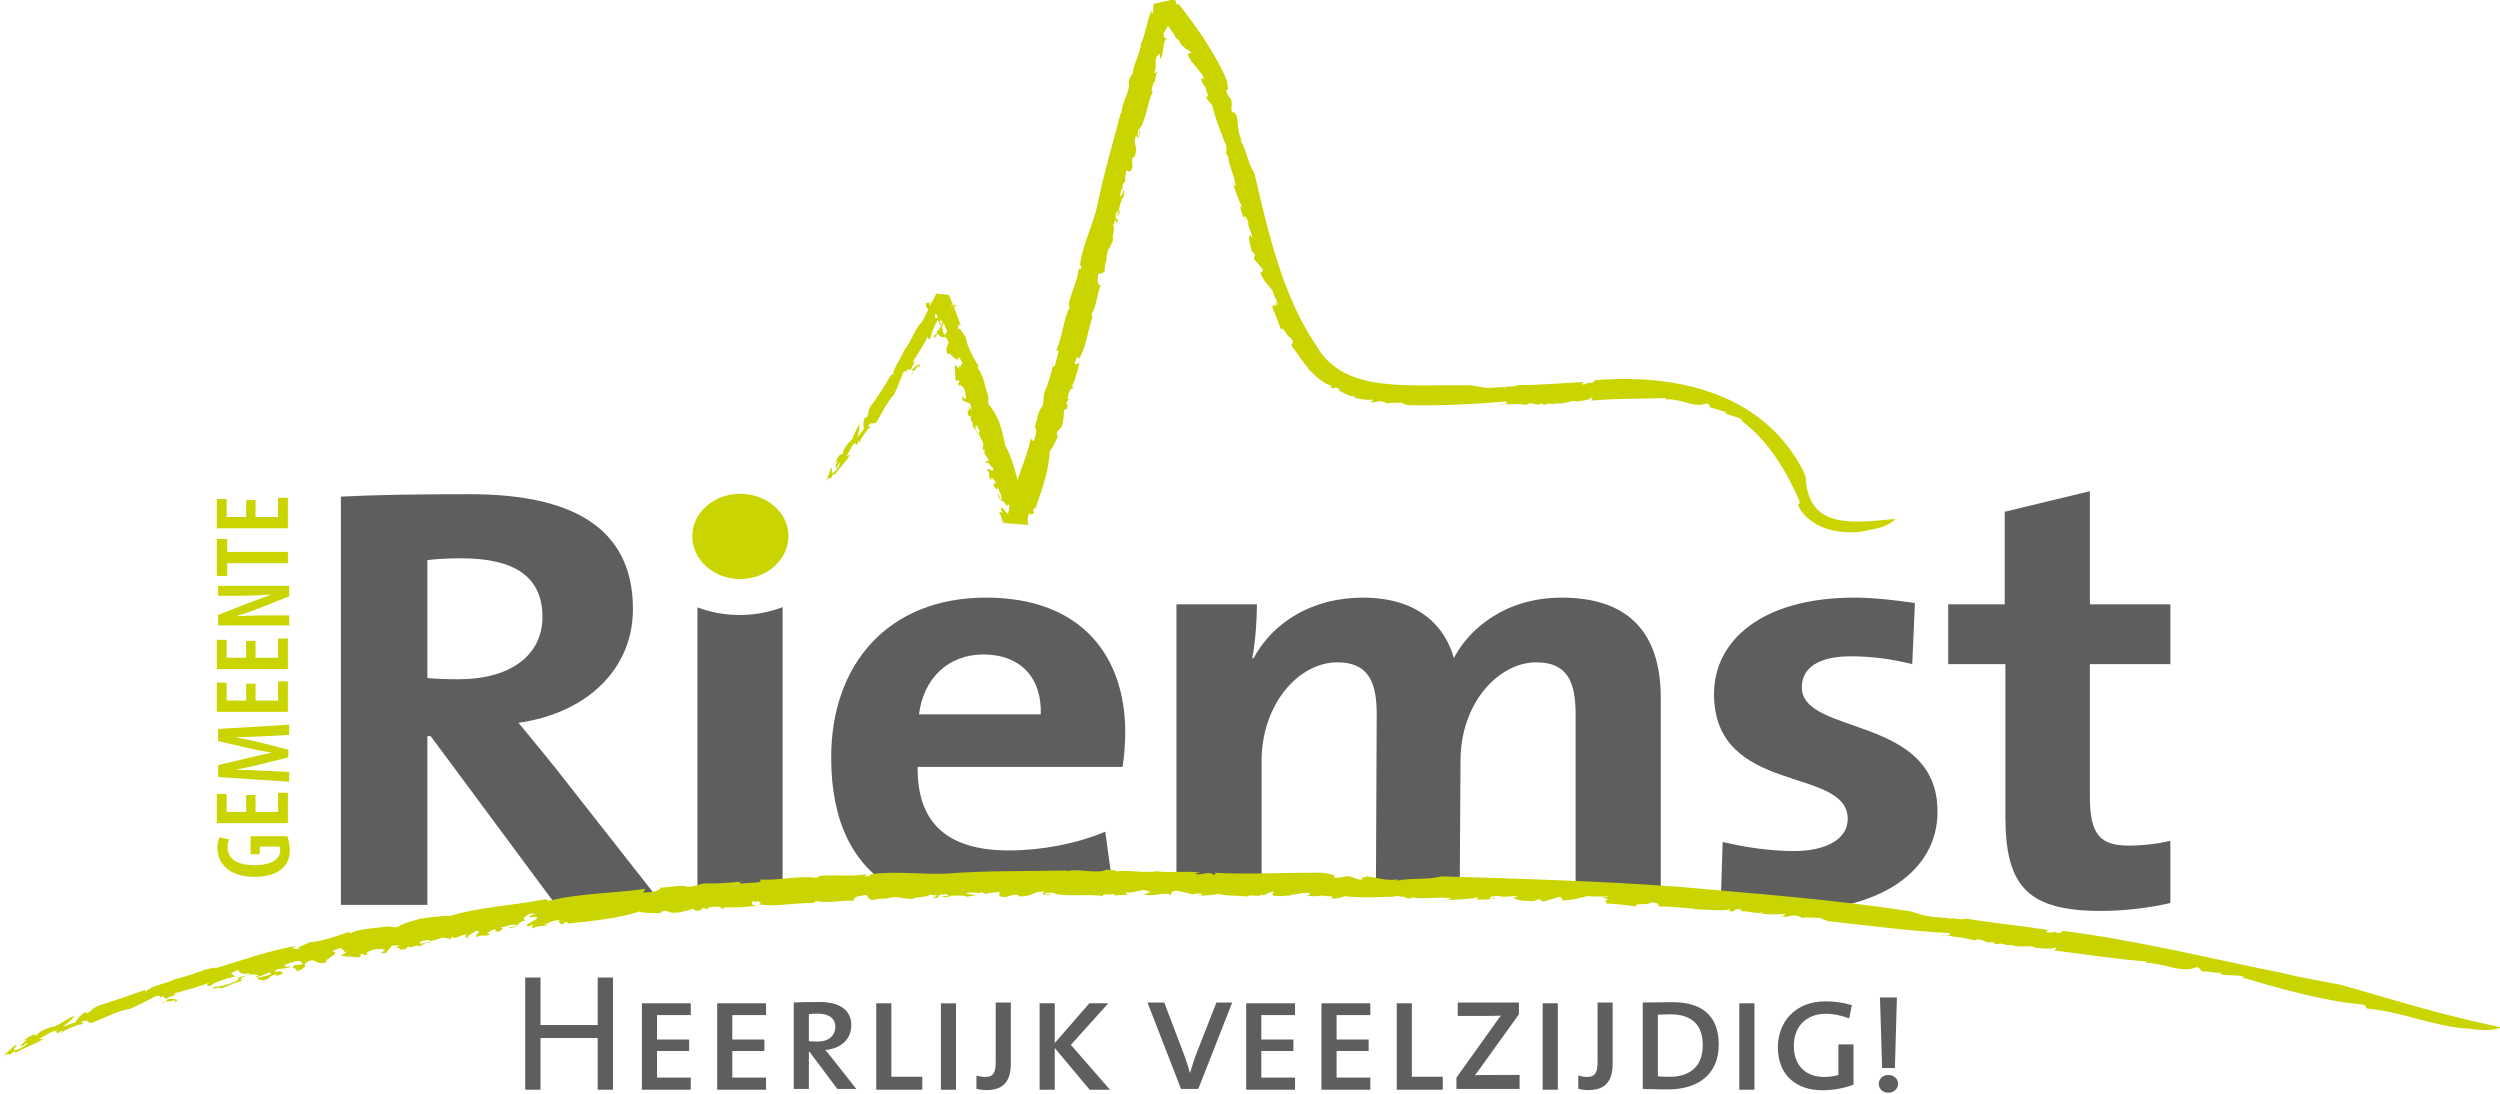 <?xml version="1.0" encoding="UTF-8" standalone="no"?>
<svg
   xmlns:dc="http://purl.org/dc/elements/1.1/"
   xmlns:cc="http://creativecommons.org/ns#"
   xmlns:rdf="http://www.w3.org/1999/02/22-rdf-syntax-ns#"
   xmlns:svg="http://www.w3.org/2000/svg"
   xmlns="http://www.w3.org/2000/svg"
   xmlns:sodipodi="http://sodipodi.sourceforge.net/DTD/sodipodi-0.dtd"
   xmlns:inkscape="http://www.inkscape.org/namespaces/inkscape"
   id="logo"
   viewBox="0 0 1000 437.418"
   version="1.1"
   sodipodi:docname="a.svg"
   width="1000"
   height="437.418"
   inkscape:version="0.92.4 (5da689c313, 2019-01-14)">
  <sodipodi:namedview
     pagecolor="#ffffff"
     bordercolor="#666666"
     borderopacity="1"
     objecttolerance="10"
     gridtolerance="10"
     guidetolerance="10"
     inkscape:pageopacity="0"
     inkscape:pageshadow="2"
     inkscape:window-width="1920"
     inkscape:window-height="1017"
     id="namedview29"
     showgrid="false"
     fit-margin-top="0"
     fit-margin-left="0"
     fit-margin-right="0"
     fit-margin-bottom="0"
     inkscape:zoom="0.36524254"
     inkscape:cx="951.91786"
     inkscape:cy="-95.036104"
     inkscape:window-x="1912"
     inkscape:window-y="-8"
     inkscape:window-maximized="1"
     inkscape:current-layer="logo" />
  <defs
     id="defs22">
    <style
       id="style20">
      .cls-1 {
        fill: #9aca3c;
      }

      .cls-2 {
        fill: #004269;
      }
    </style>
    <clipPath
       clipPathUnits="userSpaceOnUse"
       id="clipPath875">
      <path
         d="m 304.902,223.281 h 49.266 v 46.967 h -49.266 z"
         id="path873"
         inkscape:connector-curvature="0" />
    </clipPath>
    <clipPath
       clipPathUnits="userSpaceOnUse"
       id="clipPath787">
      <path
         d="m 304.902,223.281 h 49.266 v 46.967 h -49.266 z"
         id="path785"
         inkscape:connector-curvature="0" />
    </clipPath>
    <clipPath
       clipPathUnits="userSpaceOnUse"
       id="clipPath3188">
      <path
         d="m 1016.561,42.52 h 131.471 v 85.347 h -131.471 z"
         id="path3186"
         inkscape:connector-curvature="0" />
    </clipPath>
    <clipPath
       clipPathUnits="userSpaceOnUse"
       id="clipPath5295">
      <path
         d="M 0,0 H 1984.252 V 1190.551 H 0 Z"
         id="path5293"
         inkscape:connector-curvature="0" />
    </clipPath>
    <clipPath
       clipPathUnits="userSpaceOnUse"
       id="clipPath5275">
      <path
         d="M 0,0 H 1984.252 V 1190.551 H 0 Z"
         id="path5273"
         inkscape:connector-curvature="0" />
    </clipPath>
    <clipPath
       clipPathUnits="userSpaceOnUse"
       id="clipPath5255">
      <path
         d="M 0,0 H 1984.252 V 1190.551 H 0 Z"
         id="path5253"
         inkscape:connector-curvature="0" />
    </clipPath>
    <clipPath
       clipPathUnits="userSpaceOnUse"
       id="clipPath5203">
      <path
         d="M 0,0 H 1984.252 V 1190.551 H 0 Z"
         id="path5201"
         inkscape:connector-curvature="0" />
    </clipPath>
    <clipPath
       clipPathUnits="userSpaceOnUse"
       id="clipPath5185">
      <path
         d="M 0,0 H 1984.252 V 1190.551 H 0 Z"
         id="path5183"
         inkscape:connector-curvature="0" />
    </clipPath>
    <clipPath
       clipPathUnits="userSpaceOnUse"
       id="clipPath5171">
      <path
         d="M 0,0 H 1984.252 V 1190.551 H 0 Z"
         id="path5169"
         inkscape:connector-curvature="0" />
    </clipPath>
    <clipPath
       clipPathUnits="userSpaceOnUse"
       id="clipPath5147">
      <path
         d="M 0,0 H 1984.252 V 1190.551 H 0 Z"
         id="path5145"
         inkscape:connector-curvature="0" />
    </clipPath>
    <clipPath
       clipPathUnits="userSpaceOnUse"
       id="clipPath5131">
      <path
         d="M 0,0 H 1984.252 V 1190.551 H 0 Z"
         id="path5129"
         inkscape:connector-curvature="0" />
    </clipPath>
    <clipPath
       clipPathUnits="userSpaceOnUse"
       id="clipPath5113">
      <path
         d="M 0,0 H 1984.252 V 1190.551 H 0 Z"
         id="path5111"
         inkscape:connector-curvature="0" />
    </clipPath>
  </defs>
  <g
     id="g5095"
     transform="matrix(6.526,0,0,-6.526,239.073,435.886)">
    <path
       d="M 0,0 V 3.168 H -3.505 V 0 h -0.937 v 6.877 h 0.937 V 3.964 H 0 V 6.877 H 0.938 V 0 Z"
       style="fill:#5f5e5e;fill-opacity:1;fill-rule:nonzero;stroke:none"
       id="path5097"
       inkscape:connector-curvature="0" />
  </g>
  <g
     id="g5099"
     transform="matrix(6.526,0,0,-6.526,256.758,435.886)">
    <path
       d="M 0,0 V 5.297 H 2.996 V 4.574 H 0.927 V 3.077 H 2.894 V 2.374 H 0.927 V 0.744 H 2.996 V 0 Z"
       style="fill:#5f5e5e;fill-opacity:1;fill-rule:nonzero;stroke:none"
       id="path5101"
       inkscape:connector-curvature="0" />
  </g>
  <g
     id="g5103"
     transform="matrix(6.526,0,0,-6.526,286.874,435.886)">
    <path
       d="M 0,0 V 5.297 H 2.995 V 4.574 H 0.927 V 3.077 H 2.893 V 2.374 H 0.927 V 0.744 H 2.995 V 0 Z"
       style="fill:#5f5e5e;fill-opacity:1;fill-rule:nonzero;stroke:none"
       id="path5105"
       inkscape:connector-curvature="0" />
  </g>
  <g
     id="g5107"
     transform="matrix(6.526,0,0,-6.526,-9897.608,6722.502)">
    <g
       id="g5109"
       clip-path="url(#clipPath5113)">
      <g
         id="g5115"
         transform="translate(1567.964,963.367)">
        <path
           d="M 0,0 -1.701,2.272 H -1.743 V 0 h -0.926 v 5.297 c 0.346,0.021 0.947,0.031 1.579,0.031 1.232,0 1.946,-0.489 1.946,-1.426 0,-0.897 -0.673,-1.427 -1.59,-1.519 0.133,-0.142 0.286,-0.346 0.459,-0.559 L 1.161,0 Z m -1.213,4.614 c -0.224,0 -0.377,-0.009 -0.53,-0.029 V 2.924 c 0.164,-0.011 0.367,-0.021 0.561,-0.021 0.642,0 1.06,0.357 1.06,0.908 0,0.539 -0.418,0.803 -1.091,0.803"
           style="fill:#5f5e5e;fill-opacity:1;fill-rule:nonzero;stroke:none"
           id="path5117"
           inkscape:connector-curvature="0" />
      </g>
    </g>
  </g>
  <g
     id="g5119"
     transform="matrix(6.526,0,0,-6.526,350.495,435.886)">
    <path
       d="M 0,0 V 5.297 H 0.927 V 0.794 H 2.822 V 0 Z"
       style="fill:#5f5e5e;fill-opacity:1;fill-rule:nonzero;stroke:none"
       id="path5121"
       inkscape:connector-curvature="0" />
  </g>
  <path
     d="m 376.359,435.888 h 6.043 V 401.321 h -6.043 z"
     style="fill:#5f5e5e;fill-opacity:1;fill-rule:nonzero;stroke:none;stroke-width:6.526"
     id="path5123"
     inkscape:connector-curvature="0" />
  <g
     id="g5125"
     transform="matrix(6.526,0,0,-6.526,-9897.608,6722.502)">
    <g
       id="g5127"
       clip-path="url(#clipPath5131)">
      <g
         id="g5133"
         transform="translate(1577.092,963.296)">
        <path
           d="m 0,0 c -0.234,0 -0.418,0.031 -0.601,0.081 v 0.814 c 0.153,-0.049 0.346,-0.09 0.561,-0.09 0.437,0 0.621,0.223 0.621,0.896 V 5.368 H 1.507 V 1.66 C 1.507,0.582 1.111,0 0,0"
           style="fill:#5f5e5e;fill-opacity:1;fill-rule:nonzero;stroke:none"
           id="path5135"
           inkscape:connector-curvature="0" />
      </g>
    </g>
  </g>
  <g
     id="g5137"
     transform="matrix(6.526,0,0,-6.526,435.864,435.886)">
    <path
       d="M 0,0 -2.14,2.557 V 0 H -3.067 V 5.297 H -2.14 V 2.862 l 2.12,2.435 H 1.141 L -1.152,2.75 1.243,0 Z"
       style="fill:#5f5e5e;fill-opacity:1;fill-rule:nonzero;stroke:none"
       id="path5139"
       inkscape:connector-curvature="0" />
  </g>
  <g
     id="g5141"
     transform="matrix(6.526,0,0,-6.526,-9897.608,6722.502)">
    <g
       id="g5143"
       clip-path="url(#clipPath5147)">
      <g
         id="g5149"
         transform="translate(1590.091,963.367)">
        <path
           d="m 0,0 h -1.059 l -2.058,5.297 h 1.028 l 1.121,-2.953 c 0.173,-0.439 0.327,-0.898 0.449,-1.357 h 0.01 c 0.142,0.449 0.285,0.918 0.448,1.326 l 1.172,2.984 h 0.967 z"
           style="fill:#5f5e5e;fill-opacity:1;fill-rule:nonzero;stroke:none"
           id="path5151"
           inkscape:connector-curvature="0" />
      </g>
    </g>
  </g>
  <g
     id="g5153"
     transform="matrix(6.526,0,0,-6.526,498.472,435.886)">
    <path
       d="M 0,0 V 5.297 H 2.995 V 4.574 H 0.927 V 3.077 H 2.894 V 2.374 H 0.927 V 0.744 H 2.995 V 0 Z"
       style="fill:#5f5e5e;fill-opacity:1;fill-rule:nonzero;stroke:none"
       id="path5155"
       inkscape:connector-curvature="0" />
  </g>
  <g
     id="g5157"
     transform="matrix(6.526,0,0,-6.526,528.584,435.886)">
    <path
       d="M 0,0 V 5.297 H 2.995 V 4.574 H 0.927 V 3.077 H 2.893 V 2.374 H 0.927 V 0.744 H 2.995 V 0 Z"
       style="fill:#5f5e5e;fill-opacity:1;fill-rule:nonzero;stroke:none"
       id="path5159"
       inkscape:connector-curvature="0" />
  </g>
  <g
     id="g5161"
     transform="matrix(6.526,0,0,-6.526,558.698,435.886)">
    <path
       d="M 0,0 V 5.297 H 0.927 V 0.794 H 2.822 V 0 Z"
       style="fill:#5f5e5e;fill-opacity:1;fill-rule:nonzero;stroke:none"
       id="path5163"
       inkscape:connector-curvature="0" />
  </g>
  <g
     id="g5165"
     transform="matrix(6.526,0,0,-6.526,-9897.608,6722.502)">
    <g
       id="g5167"
       clip-path="url(#clipPath5171)">
      <g
         id="g5173"
         transform="translate(1605.912,963.367)">
        <path
           d="M 0,0 V 0.693 L 2.302,3.912 C 2.455,4.126 2.577,4.299 2.72,4.493 2.465,4.482 2.088,4.473 1.578,4.473 H 0.081 V 5.297 H 3.83 V 4.574 L 1.436,1.242 C 1.324,1.09 1.221,0.948 1.131,0.835 1.283,0.856 1.783,0.856 2.373,0.856 H 3.871 V 0 Z"
           style="fill:#5f5e5e;fill-opacity:1;fill-rule:nonzero;stroke:none"
           id="path5175"
           inkscape:connector-curvature="0" />
      </g>
    </g>
  </g>
  <path
     d="m 617.071,435.888 h 6.056 V 401.321 h -6.056 z"
     style="fill:#5f5e5e;fill-opacity:1;fill-rule:nonzero;stroke:none;stroke-width:6.526"
     id="path5177"
     inkscape:connector-curvature="0" />
  <g
     id="g5179"
     transform="matrix(6.526,0,0,-6.526,-9897.608,6722.502)">
    <g
       id="g5181"
       clip-path="url(#clipPath5185)">
      <g
         id="g5187"
         transform="translate(1613.98,963.296)">
        <path
           d="m 0,0 c -0.234,0 -0.418,0.031 -0.601,0.081 v 0.814 c 0.153,-0.049 0.346,-0.09 0.56,-0.09 0.438,0 0.622,0.223 0.622,0.896 V 5.368 H 1.507 V 1.66 C 1.507,0.582 1.11,0 0,0"
           style="fill:#5f5e5e;fill-opacity:1;fill-rule:nonzero;stroke:none"
           id="path5189"
           inkscape:connector-curvature="0" />
      </g>
      <g
         id="g5191"
         transform="translate(1618.871,963.336)">
        <path
           d="m 0,0 c -0.632,0 -1.111,0.021 -1.539,0.031 v 5.296 c 0.449,0 1.213,0.022 1.814,0.022 1.742,0 2.843,-0.764 2.843,-2.599 C 3.118,0.866 1.782,0 0,0 m 0.142,4.605 c -0.224,0 -0.519,-0.01 -0.754,-0.02 v -3.78 c 0.163,-0.021 0.48,-0.031 0.714,-0.031 1.202,0 2.038,0.601 2.038,1.926 0,1.264 -0.673,1.905 -1.998,1.905"
           style="fill:#5f5e5e;fill-opacity:1;fill-rule:nonzero;stroke:none"
           id="path5193"
           inkscape:connector-curvature="0" />
      </g>
    </g>
  </g>
  <path
     d="m 695.725,435.888 h 6.056 V 401.321 h -6.056 z"
     style="fill:#5f5e5e;fill-opacity:1;fill-rule:nonzero;stroke:none;stroke-width:6.526"
     id="path5195"
     inkscape:connector-curvature="0" />
  <g
     id="g5197"
     transform="matrix(6.526,0,0,-6.526,-9897.608,6722.502)">
    <g
       id="g5199"
       clip-path="url(#clipPath5203)">
      <g
         id="g5205"
         transform="translate(1628.335,963.286)">
        <path
           d="m 0,0 c -1.59,0 -2.72,0.917 -2.72,2.628 0,1.59 1.089,2.822 2.924,2.822 0.54,0 1.07,-0.072 1.609,-0.234 L 1.65,4.401 C 1.182,4.585 0.693,4.687 0.194,4.687 c -1.05,0 -1.936,-0.663 -1.936,-1.967 0,-1.233 0.754,-1.905 1.854,-1.905 0.315,0 0.632,0.041 0.877,0.122 V 2.811 H 1.915 V 0.346 C 1.325,0.121 0.703,0 0,0"
           style="fill:#5f5e5e;fill-opacity:1;fill-rule:nonzero;stroke:none"
           id="path5207"
           inkscape:connector-curvature="0" />
      </g>
      <g
         id="g5209"
         transform="translate(1632.39,963.133)">
        <path
           d="m 0,0 c -0.336,0 -0.59,0.225 -0.59,0.55 0,0.286 0.234,0.54 0.59,0.54 0.337,0 0.591,-0.244 0.591,-0.54 C 0.591,0.244 0.326,0 0,0 m 0.398,1.518 h -0.785 l -0.131,4.32 H 0.52 Z"
           style="fill:#5f5e5e;fill-opacity:1;fill-rule:nonzero;stroke:none"
           id="path5211"
           inkscape:connector-curvature="0" />
      </g>
      <g
         id="g5213"
         transform="translate(1550.707,974.649)">
        <path
           d="M 0,0 -7.667,10.343 H -7.87 V 0 h -5.301 v 25.022 c 2.161,0.111 4.729,0.148 7.91,0.148 6.077,0 9.991,-1.928 9.991,-7.043 0,-3.706 -2.855,-6.377 -7.014,-6.969 0.775,-0.927 1.55,-1.89 2.243,-2.743 L 6.565,0 Z m -5.79,21.241 c -0.775,0 -1.55,-0.037 -2.08,-0.112 v -7.228 c 0.367,-0.038 1.101,-0.074 1.917,-0.074 3.18,0 5.137,1.483 5.137,3.818 0,2.409 -1.631,3.596 -4.974,3.596"
           style="fill:#5f5e5e;fill-opacity:1;fill-rule:nonzero;stroke:none"
           id="path5215"
           inkscape:connector-curvature="0" />
      </g>
      <g
         id="g5217"
         transform="translate(1585.448,983.101)">
        <path
           d="m 0,0 h -12.559 c -0.041,-3.448 1.836,-5.116 5.586,-5.116 1.999,0 4.16,0.408 5.914,1.149 l 0.429,-3.15 c -7.748,0.125 -11.692,-0.177 -13.404,-0.324 -2.495,1.453 -3.826,4.084 -3.826,8.034 0,5.635 3.426,9.786 9.501,9.786 5.913,0 8.522,-3.669 8.522,-8.229 C 0.163,1.519 0.123,0.778 0,0 m -8.522,6.895 c -2.161,0 -3.67,-1.445 -3.955,-3.67 h 7.462 c 0.082,2.298 -1.305,3.67 -3.507,3.67"
           style="fill:#5f5e5e;fill-opacity:1;fill-rule:nonzero;stroke:none"
           id="path5219"
           inkscape:connector-curvature="0" />
      </g>
      <g
         id="g5221"
         transform="translate(1626.348,974.277)">
        <path
           d="m 0,0 c -1.468,0 -2.936,0.149 -4.241,0.334 l 0.123,3.892 C -2.855,3.93 -1.305,3.67 0.245,3.67 c 1.998,0 3.303,0.742 3.303,1.966 0,3.262 -8.196,1.408 -8.196,7.672 0,3.226 2.895,5.895 8.603,5.895 1.183,0 2.488,-0.149 3.711,-0.334 L 7.503,15.125 c -1.142,0.296 -2.487,0.482 -3.752,0.482 -2.038,0 -3.017,-0.742 -3.017,-1.891 0,-3.002 8.318,-1.668 8.318,-7.636 C 9.052,2.447 5.546,0 0,0"
           style="fill:#5f5e5e;fill-opacity:1;fill-rule:nonzero;stroke:none"
           id="path5223"
           inkscape:connector-curvature="0" />
      </g>
      <g
         id="g5225"
         transform="translate(1613.217,975.563)">
        <path
           d="m 0,0 v 10.762 c 0,1.965 -0.489,3.189 -2.405,3.189 -2.284,0 -4.65,-2.447 -4.65,-6.043 L -7.103,0 h -5.137 l 0.048,10.762 c 0,1.817 -0.408,3.189 -2.406,3.189 -2.405,0 -4.649,-2.596 -4.649,-6.043 V 0.06 h -5.219 v 17.448 h 4.933 c 0,-0.852 -0.081,-2.224 -0.285,-3.298 h 0.081 c 1.224,2.262 3.671,3.707 6.688,3.707 3.589,0 5.098,-1.928 5.587,-3.707 0.938,1.816 3.181,3.707 6.607,3.707 3.913,0 6.075,-1.965 6.075,-6.154 V -0.63 Z"
           style="fill:#5f5e5e;fill-opacity:1;fill-rule:nonzero;stroke:none"
           id="path5227"
           inkscape:connector-curvature="0" />
      </g>
      <g
         id="g5229"
         transform="translate(1561.98,992.416)">
        <path
           d="M 0,0 C -0.921,0 -1.795,0.166 -2.588,0.468 V -17.199 H 2.631 V 0.48 C 1.822,0.173 0.932,0 0,0"
           style="fill:#5f5e5e;fill-opacity:1;fill-rule:nonzero;stroke:none"
           id="path5231"
           inkscape:connector-curvature="0" />
      </g>
      <g
         id="g5233"
         transform="translate(1645.432,974.277)">
        <path
           d="m 0,0 c -4.486,0 -5.872,1.483 -5.872,5.783 v 9.342 h -3.507 v 3.669 h 3.466 v 5.672 l 5.219,1.261 V 18.794 H 4.24 V 15.125 H -0.694 V 7.044 c 0,-2.372 0.612,-3.04 2.406,-3.04 0.857,0 1.795,0.111 2.528,0.297 V 0.483 C 2.936,0.186 1.427,0 0,0"
           style="fill:#5f5e5e;fill-opacity:1;fill-rule:nonzero;stroke:none"
           id="path5235"
           inkscape:connector-curvature="0" />
      </g>
      <g
         id="g5237"
         transform="translate(1562.004,994.621)">
        <path
           d="m 0,0 c -1.631,0 -2.929,1.18 -2.929,2.629 0,1.416 1.298,2.595 2.929,2.595 1.631,0 2.966,-1.145 2.966,-2.595 C 2.966,1.18 1.631,0 0,0"
           style="fill:#cad400;fill-opacity:1;fill-rule:nonzero;stroke:none"
           id="path5239"
           inkscape:connector-curvature="0" />
      </g>
      <g
         id="g5241"
         transform="translate(1534.25,978.859)">
        <path
           d="m 0,0 c 0.078,-0.188 0.155,-0.549 0.155,-0.847 0,-0.445 -0.123,-0.814 -0.426,-1.105 -0.356,-0.343 -0.976,-0.549 -1.752,-0.543 -1.635,0.013 -2.256,0.905 -2.256,1.758 0,0.304 0.059,0.537 0.13,0.672 L -3.555,-0.2 c -0.064,-0.117 -0.103,-0.278 -0.103,-0.498 0,-0.562 0.413,-1.079 1.642,-1.079 1.182,0 1.583,0.452 1.583,0.904 0,0.117 -0.013,0.194 -0.032,0.233 H -1.687 V -1.105 H -2.249 V 0 Z"
           style="fill:#cad400;fill-opacity:1;fill-rule:nonzero;stroke:none"
           id="path5243"
           inkscape:connector-curvature="0" />
      </g>
    </g>
  </g>
  <g
     id="g5245"
     transform="matrix(6.526,0,0,-6.526,102.212,318.005)">
    <path
       d="m 0,0 v -1.034 h 1.383 v 1.176 h 0.601 v -1.868 h -4.356 v 1.79 h 0.601 v -1.098 h 1.196 V 0 Z"
       style="fill:#cad400;fill-opacity:1;fill-rule:nonzero;stroke:none"
       id="path5247"
       inkscape:connector-curvature="0" />
  </g>
  <g
     id="g5249"
     transform="matrix(6.526,0,0,-6.526,-9897.608,6722.502)">
    <g
       id="g5251"
       clip-path="url(#clipPath5255)">
      <g
         id="g5257"
         transform="translate(1532.686,984.98)">
        <path
           d="m 0,0 c -0.491,-0.026 -1.086,-0.052 -1.564,-0.046 v -0.019 c 0.478,-0.084 1.002,-0.2 1.422,-0.304 l 1.77,-0.452 V -1.293 L -0.097,-1.719 C -0.536,-1.836 -1.08,-1.952 -1.564,-2.03 v -0.019 c 0.491,-0.006 1.066,-0.032 1.583,-0.058 L 1.68,-2.185 v -0.601 l -4.356,0.291 v 0.73 l 1.765,0.42 c 0.562,0.136 1.021,0.246 1.512,0.33 v 0.013 c -0.491,0.078 -0.944,0.175 -1.512,0.303 l -1.765,0.408 V 0.452 L 1.68,0.711 V 0.084 Z"
           style="fill:#cad400;fill-opacity:1;fill-rule:nonzero;stroke:none"
           id="path5259"
           inkscape:connector-curvature="0" />
      </g>
    </g>
  </g>
  <g
     id="g5261"
     transform="matrix(6.526,0,0,-6.526,102.212,273.47)">
    <path
       d="m 0,0 v -1.034 h 1.383 v 1.176 h 0.601 v -1.868 h -4.356 v 1.79 h 0.601 v -1.098 h 1.196 V 0 Z"
       style="fill:#cad400;fill-opacity:1;fill-rule:nonzero;stroke:none"
       id="path5263"
       inkscape:connector-curvature="0" />
  </g>
  <g
     id="g5265"
     transform="matrix(6.526,0,0,-6.526,102.212,256.347)">
    <path
       d="m 0,0 v -1.034 h 1.383 v 1.176 h 0.601 v -1.867 h -4.356 v 1.789 h 0.601 v -1.098 h 1.196 V 0 Z"
       style="fill:#cad400;fill-opacity:1;fill-rule:nonzero;stroke:none"
       id="path5267"
       inkscape:connector-curvature="0" />
  </g>
  <g
     id="g5269"
     transform="matrix(6.526,0,0,-6.526,-9897.608,6722.502)">
    <g
       id="g5271"
       clip-path="url(#clipPath5275)">
      <g
         id="g5277"
         transform="translate(1534.367,991.778)">
        <path
           d="m 0,0 h -4.356 v 0.64 l 1.861,0.73 c 0.395,0.149 0.957,0.368 1.377,0.504 V 1.887 C -1.674,1.855 -2.346,1.816 -3.128,1.816 H -4.356 V 2.424 H 0 V 1.784 L -1.855,1.047 C -2.255,0.892 -2.779,0.698 -3.238,0.575 V 0.562 c 0.504,0.026 1.118,0.052 2.023,0.052 H 0 Z"
           style="fill:#cad400;fill-opacity:1;fill-rule:nonzero;stroke:none"
           id="path5279"
           inkscape:connector-curvature="0" />
      </g>
    </g>
  </g>
  <g
     id="g5281"
     transform="matrix(6.526,0,0,-6.526,90.866,225.266)">
    <path
       d="M 0,0 V -0.782 H -0.633 V 1.48 H 0 V 0.691 H 3.723 V 0 Z"
       style="fill:#cad400;fill-opacity:1;fill-rule:nonzero;stroke:none"
       id="path5283"
       inkscape:connector-curvature="0" />
  </g>
  <g
     id="g5285"
     transform="matrix(6.526,0,0,-6.526,102.212,200.046)">
    <path
       d="m 0,0 v -1.034 h 1.383 v 1.176 h 0.601 v -1.868 h -4.356 v 1.791 h 0.601 v -1.099 h 1.196 V 0 Z"
       style="fill:#cad400;fill-opacity:1;fill-rule:nonzero;stroke:none"
       id="path5287"
       inkscape:connector-curvature="0" />
  </g>
  <g
     id="g5289"
     transform="matrix(6.526,0,0,-6.526,-9897.608,6722.502)">
    <g
       id="g5291"
       clip-path="url(#clipPath5295)">
      <g
         id="g5297"
         transform="translate(1667.964,967.066)">
        <path
           d="m 0,0 c -1.896,0.052 -4.165,1.052 -6.209,1.223 -0.237,0.036 0.108,0.203 -0.427,0.269 -1.984,0.145 -4.976,0.951 -7.283,1.652 l 0.154,0.033 c -0.439,0.134 -1.026,0.041 -1.495,0.164 0.005,0.043 0.164,0.028 0.064,0.106 -0.142,-0.097 -0.871,0.099 -1.09,0.044 -0.179,0.083 -0.143,0.177 -0.376,0.275 l -0.299,-0.091 c -0.818,-0.2 -1.836,0.352 -2.901,0.365 0.055,0.024 0.162,0.031 0.086,0.077 -1.692,0.114 -3.775,0.443 -5.645,0.674 0.082,0.039 0.164,0.118 0.064,0.192 -0.116,-0.135 -0.696,-0.08 -1.199,-0.031 -0.201,0.193 -0.877,-0.016 -1.451,0.151 l 0.055,0.027 c -0.457,-0.102 -0.63,0.18 -1.009,0.036 l -0.258,0.16 c -0.22,-0.191 -0.612,0.198 -0.986,0.138 l 0.006,-0.047 c -0.345,-0.005 -0.506,0.128 -0.825,0.134 l -0.026,0.03 c -0.741,0.044 -1.153,0.223 -1.156,0.052 -0.24,0.171 0.719,-0.037 0.341,0.216 -2.441,0.136 -4.932,0.467 -7.371,0.73 -0.269,0.097 -0.444,0.135 -0.5,0.206 -0.247,-0.01 -0.922,0.061 -1.152,-0.003 0.082,-0.005 -0.149,0.102 -0.278,0.124 -0.437,0.108 -0.503,-0.138 -0.983,-0.012 0.198,0.025 0.27,0.073 0.211,0.143 -0.429,-0.091 -0.984,-0.013 -1.479,-0.006 0.079,0.021 0.199,0.025 0.186,0.081 -0.552,-0.096 -0.979,0.132 -1.459,0.073 l 0.185,0.084 c -0.75,0.182 -0.243,-0.186 -0.894,-0.061 0.16,0.018 0.108,0.061 0.14,0.099 -0.629,-0.128 -1.615,0.014 -2.231,0.004 0.037,0.011 0.03,0.038 0.03,0.038 -0.668,0.033 -1.36,0.147 -2.099,0.13 -0.264,0.066 0.106,0.235 -0.603,0.252 0.011,-0.199 -1.205,0 -0.804,-0.251 -0.602,0.073 -1.551,0.211 -1.956,0.17 0.276,0.057 -0.278,0.261 0.225,0.244 l -0.372,0.145 c 0.062,0.076 0.389,-0.054 0.275,0.056 -0.252,0.008 -0.989,-0.019 -1.212,0.027 -0.474,-0.089 -0.915,-0.286 -1.67,-0.261 0.359,0.053 -0.188,0.231 0.054,0.248 l -1.074,-0.32 c -0.251,0.003 -0.045,0.159 -0.411,0.126 0.016,-0.054 -0.144,-0.077 -0.256,-0.114 -0.094,0.027 -1.046,0.004 -1.145,0.204 -0.107,0.082 0.411,0.019 0.137,0.103 -0.463,0.022 -0.487,-0.043 -0.951,-0.022 l -0.008,0.027 c -0.304,0.044 -0.905,-0.037 -0.579,-0.162 0.213,-0.017 -0.074,0.121 0.238,0.049 -0.221,-0.101 -0.761,-0.106 -1.224,-0.084 0.159,0.023 0.143,0.076 0.208,0.128 -0.629,-0.117 -1.29,-0.137 -1.989,-0.176 -0.015,-0.094 0.267,0.157 0.367,0.104 -0.886,0.162 -1.847,-0.113 -2.582,0.103 0.122,0.012 0.059,-0.135 0.053,-0.109 -0.43,0.028 -0.405,0.162 -0.686,0.122 -0.026,0.079 -0.353,-0.012 -0.642,-0.025 -0.151,-0.051 -0.073,0.04 0.177,0.04 -0.403,-0.049 -2.012,-0.112 -2.936,0.017 0.016,-0.053 -0.575,-0.177 -0.788,-0.167 l 0.086,0.12 c -0.193,0.078 -0.714,0.006 -0.747,0.112 -0.459,-0.138 1.757,0.083 1.138,-0.016 -0.157,0.106 -0.863,-0.173 -0.727,-0.011 -0.427,0.006 -0.846,-0.121 -1.252,0.002 0.117,-0.023 0.35,0.161 0.005,0.16 -0.611,-0.007 -0.175,-0.054 -0.67,-0.083 l -0.311,-0.043 c -0.022,-0.116 -0.544,0.031 -0.32,-0.107 -0.074,0.098 -0.886,-0.04 -0.82,0.154 l 0.088,0.153 c -0.264,-0.006 -0.435,-0.157 -0.643,-0.222 -0.034,0.015 -0.103,0.046 -0.089,0.071 -0.046,-0.237 -0.628,0.026 -0.944,-0.153 -0.551,0.088 -1.403,0.023 -1.662,0.173 -0.425,-0.066 -0.813,-0.148 -1.296,-0.091 0.096,0.021 0.228,0.026 0.256,0.077 -0.304,0.073 -0.379,0.011 -0.658,-0.024 0.063,0.035 -0.607,0.146 -0.945,0.233 -0.421,-0.071 -0.276,-0.199 -0.319,-0.277 -0.385,0.234 -1.193,-0.151 -1.675,0.06 0.146,0.034 0.617,0.116 0.265,0.174 -0.385,0.233 -0.778,-0.173 -1.399,-0.061 L -82.2,8.161 c -0.277,0.12 -0.915,-0.113 -0.852,0.084 -0.208,-0.07 -0.734,0.064 -0.664,-0.125 -1.022,0.165 -2.483,-0.108 -3.113,0.223 -0.147,-0.034 -0.513,-0.006 -0.437,-0.102 0.245,-0.103 0.339,0.08 0.431,0.008 -0.131,-0.007 -0.16,-0.059 -0.173,-0.085 -0.318,0.039 -0.569,0.05 -0.27,0.211 -0.707,0.109 -0.726,-0.33 -1.626,-0.266 0.041,0.079 -0.028,0.107 -0.291,0.092 l -0.497,-0.14 c -0.581,0.025 -0.334,0.175 -0.349,0.307 -0.311,-0.026 -0.691,-0.024 -0.831,-0.124 l -0.38,0.16 c 0.278,-0.115 -0.254,-0.086 -0.399,-0.121 l 0.145,0.035 c -0.058,0.056 -0.417,0.013 -0.599,-0.006 0.046,-0.082 0.413,-0.108 0.613,-0.127 -0.157,-0.061 -0.405,-0.053 -0.614,-0.125 0.068,0.131 -0.508,0.081 -0.754,0.09 -0.284,0.023 -0.318,-0.123 -0.401,-0.121 -0.008,0.068 -0.462,0.003 -0.243,0.101 0.096,0.024 0.222,-0.061 0.38,0.002 -0.187,0.047 -0.168,0.165 -0.554,0.07 -0.29,-0.07 0.08,-0.254 -0.474,-0.184 0.144,0.036 0.169,0.088 0.281,0.137 l -0.52,0.056 -0.019,-0.118 c -0.071,0.028 -0.023,0.04 -0.055,0.055 -0.151,-0.126 -0.791,-0.06 -0.904,-0.204 -0.261,-0.02 -0.553,0.066 -0.803,0.074 l 0.047,0.011 c -0.307,0.061 -0.711,0.003 -0.964,-0.085 l 0.012,0.026 c -0.167,0.005 -0.559,-0.025 -0.767,-0.101 -0.423,0.078 -0.156,0.445 -0.617,0.28 -0.426,-0.02 -0.66,-0.244 -0.487,-0.313 -0.769,0.049 -1.633,-0.178 -2.351,-0.023 -0.108,-0.05 -0.037,-0.079 -0.264,-0.116 -1.128,0.004 -2.367,-0.261 -3.276,-0.072 0.323,0.067 0.016,0.119 0.005,0.186 -0.263,-0.12 -0.33,0.093 -0.416,-0.093 0.032,-0.106 0.009,-0.159 0.328,-0.185 -0.669,-0.09 -1.688,-0.151 -2.065,-0.08 0.188,-0.037 0.046,-0.079 -0.098,-0.122 0.038,0.174 -0.459,0.166 -0.829,0.08 l -0.045,-0.107 -0.251,0.09 c -0.141,-0.043 -0.143,-0.228 -0.521,-0.155 -0.023,0.039 -0.047,0.079 -0.117,0.104 -0.381,-0.112 -0.916,-0.291 -1.342,-0.235 l -0.354,0.123 c -0.178,-0.032 -0.472,-0.149 -0.154,-0.167 -0.722,0.03 -1.183,0.002 -1.422,0.114 -1.206,-0.414 -2.987,-0.602 -4.416,-0.742 l 0.035,0.082 c -0.392,0.032 -0.185,-0.156 -0.458,-0.131 0.115,0.088 -0.311,0.13 -0.019,0.253 -0.559,0.022 -0.693,-0.211 -1.045,-0.284 -0.043,-0.106 0.279,0.096 0.225,-0.041 -0.057,-0.039 -0.768,-0.005 -0.834,-0.174 -0.144,0.044 -0.051,0.17 0.015,0.242 l -0.325,-0.118 c -0.431,0.127 0.894,0.441 0.438,0.607 l -0.306,-0.065 c -0.316,0.123 0.796,0.288 0.012,0.243 -0.328,-0.12 -0.587,-0.381 -0.28,-0.409 -0.694,-0.133 -0.278,-0.408 -1.031,-0.492 -0.216,0.062 0.599,0.099 0.438,0.206 -0.37,0.077 -0.701,-0.162 -1.022,-0.159 0.358,-0.013 0.083,-0.206 -0.14,-0.263 -0.391,0.023 0.229,0.177 -0.314,0.123 -0.078,-0.101 -0.566,-0.232 -0.127,-0.237 -0.168,-0.227 -0.571,-0.018 -0.843,-0.212 -0.196,0.118 0.511,0.398 -0.094,0.391 0.113,-0.117 -0.704,-0.295 -0.362,-0.448 -0.237,0.003 -0.278,0.106 -0.121,0.216 -0.344,0.032 -0.766,-0.374 -0.916,-0.122 l -0.093,-0.157 c -0.11,0.029 -0.264,0.04 -0.445,0.088 -0.293,-0.043 -0.91,-0.336 -0.918,-0.122 -0.09,-0.036 -0.759,-0.132 -0.477,-0.236 0.428,-0.024 0.459,0.18 0.721,0.022 -0.318,0.112 -0.594,-0.115 -0.823,-0.206 l -0.053,0.075 c -0.137,-0.055 -0.468,-0.088 -0.543,-0.19 0.102,0.063 0.036,0.11 -0.081,0.111 l -0.127,-0.15 c -0.564,-0.168 -0.174,0.19 -0.728,0.05 l 0.409,0.175 c -0.089,-0.038 -0.3,0.041 -0.563,-0.048 -0.084,-0.131 -0.255,-0.302 -0.328,-0.407 -0.306,-0.108 -0.165,0.101 -0.454,-0.073 l 0.382,0.211 c 0.055,0.049 -0.308,0.134 -0.73,0.051 -0.263,-0.089 -0.65,-0.329 -0.213,-0.311 -0.211,-0.041 -0.521,-0.028 -0.369,0.085 -0.472,-0.129 0.087,-0.109 -0.313,-0.255 -0.183,0.041 -0.732,0.05 -1.071,0.096 l 0.394,0.269 -0.288,-0.053 c 0.342,0.22 -0.212,0.079 -0.034,0.276 -0.203,-0.01 -0.427,-0.123 -0.608,-0.204 0.624,-0.125 -0.566,-0.488 -0.351,-0.68 -0.765,-0.237 -0.61,0.449 -1.345,-0.092 0.147,-0.029 -0.196,-0.289 0.279,-0.113 -0.49,-0.083 -0.276,-0.303 -0.869,-0.336 0.401,0.188 -0.509,0.13 0.071,0.404 -0.022,-0.086 0.356,0.017 0.445,0.06 -0.22,0.043 -0.012,0.24 -0.509,0.129 -0.299,-0.089 -0.714,-0.186 -0.625,-0.292 0.043,-0.128 0.459,0.117 0.296,-0.059 -0.592,-0.183 -0.743,0.002 -0.933,-0.299 0.373,0.118 0.504,-0.006 0.517,-0.094 l -0.427,-0.159 0.063,0.109 c -0.717,-0.123 -0.169,-0.212 -0.853,-0.368 l -0.363,0.087 c 0.125,0.19 1.007,0.195 0.825,0.404 -0.445,-0.107 -0.561,-0.268 -0.995,-0.315 l 0.3,0.13 c -0.161,-0.035 -0.401,0.242 -0.985,-0.112 -0.308,-0.158 -0.064,-0.108 -0.048,-0.199 -0.704,-0.215 -0.892,-0.362 -1.345,-0.497 0.043,0.206 -0.811,-0.208 -0.359,0.115 0.262,-0.04 1.287,0.24 1.494,0.475 -0.315,0.138 0.568,0.117 0.665,0.367 -0.573,-0.146 -0.6,0.066 -0.728,0.176 -0.162,-0.033 -0.301,-0.131 -0.391,-0.177 -0.033,-0.144 0.175,-0.086 0.222,-0.213 -0.647,-0.139 -1.248,-0.356 -1.558,-0.59 -0.228,-0.005 -0.198,0.141 0.048,0.23 -0.739,-0.27 -1.545,-0.501 -2.27,-0.686 0.525,-0.059 -0.779,-0.294 -0.41,-0.365 0.395,0.074 0.767,0.032 0.586,-0.125 -0.24,-0.061 -0.02,0.091 -0.133,0.103 -0.267,-0.204 -0.527,0.031 -0.768,-0.235 0.661,0.277 0.052,0.287 0.126,0.484 -0.466,-0.243 -0.016,0.119 -0.506,-0.033 -0.466,-0.234 -1.03,-0.543 -1.558,-0.766 -0.73,-0.099 -1.714,-0.624 -2.314,-0.85 -0.34,-0.054 -0.2,0.211 -0.548,0.096 -0.394,-0.173 0.368,-0.062 -0.248,-0.233 l 0.043,0.059 c -0.16,-0.117 -1.122,-0.344 -1.187,-0.666 l 0.099,0.264 c -0.117,-0.03 -0.199,-0.116 -0.28,-0.174 -0.031,0.059 -0.183,0.059 -0.022,0.175 -0.418,-0.026 -0.75,-0.347 -1.14,-0.52 l 0.303,-0.002 c -0.638,-0.359 -1.113,-0.495 -1.727,-0.847 l -0.033,0.115 -0.344,-0.254 c 0.041,0.149 -0.338,0.04 -0.492,-0.145 l 0.849,0.754 c 0.302,0.075 -0.235,-0.279 -0.013,-0.297 0.19,-0.017 0.758,0.307 0.804,0.458 -0.229,-0.102 -0.228,-0.131 -0.384,-0.257 -0.145,0.111 0.198,0.277 0.32,0.462 -0.115,-0.066 -0.304,-0.106 -0.307,-0.166 0.2,0.184 0.419,0.333 0.818,0.499 -0.241,-0.174 0.189,-0.029 0.107,-0.115 -0.029,0.144 0.332,0.348 0.84,0.522 0.416,-0.002 0.878,0.496 1.466,0.698 -0.175,-0.235 -0.424,-0.47 -0.745,-0.671 0.384,0.085 0.394,0.174 0.779,0.258 0.13,0.176 0.189,0.383 0.631,0.645 l 0.065,-0.09 c 0.406,0.219 0.351,0.361 0.91,0.537 0.961,0.294 1.929,0.648 2.651,0.897 l 0.061,-0.092 c 0.328,0.359 1.324,0.505 1.839,0.775 0.962,0.181 1.986,0.747 2.525,0.676 1.642,0.501 3.064,1.021 4.817,1.341 l -0.257,-0.218 c 0.285,0.182 0.223,-0.043 0.522,0.049 -0.379,0.043 0.386,0.252 0.581,0.394 0.8,0.05 1.762,0.417 2.434,0.641 l 0.048,-0.101 c 0.659,0.33 1.527,0.312 2.402,0.443 0.107,-0.025 0.282,-0.095 0.539,-0.035 0.44,0.265 0.692,0.282 1.369,0.502 0.508,0.079 1.339,0.167 1.865,0.18 1.873,0.55 3.857,0.622 5.834,1.017 l 0.158,-0.11 c 1.907,0.486 4.316,0.484 5.96,0.748 l -0.142,-0.229 c 0.525,-0.022 1.179,0.158 1.034,0.3 0.526,-0.016 1.292,0.205 1.637,0.05 0.535,-0.004 0.644,0.144 1.086,0.203 1.072,-0.012 1.465,0.045 2.469,0.137 l -0.25,10e-4 c -0.108,-0.053 -0.112,-0.146 0.139,-0.146 0.372,0.079 1.384,0.014 0.996,0.253 1.081,-0.096 2.499,0.263 3.554,0.094 -0.091,0.067 0.172,0.091 0.281,0.143 0.943,0.04 1.939,-0.063 2.687,0.084 0.151,-0.03 -0.235,-0.127 0.149,-0.122 0.227,0.033 0.002,0.092 0.281,0.139 1.524,0.174 3.097,-0.04 4.483,0.017 2.466,0.199 5.044,0.141 7.406,0.195 l -0.026,-0.052 c 0.791,0.211 1.859,-0.194 2.49,0.106 0.187,-0.049 0.715,-0.024 0.577,-0.124 0.63,0.141 1.765,-0.131 2.677,0.048 -0.084,0.004 -0.132,-0.006 -0.229,-0.028 0.921,-0.111 1.734,0.039 2.705,-0.077 -0.099,-0.022 -0.278,-0.037 -0.308,-0.088 0.375,-0.103 0.892,0.21 1.095,-0.043 0.216,0 0.155,0.124 0.023,0.118 2.126,-0.115 4.399,0.015 6.616,0.008 1.582,-0.186 0.086,-0.423 1.342,-0.266 0.101,-0.051 0.077,0.094 0.092,0.042 0.486,0.059 0.747,-0.298 1.086,-0.175 -0.134,0.157 0.226,0.081 0.239,0.174 0.967,-0.131 1.157,-0.28 1.926,-0.191 l -0.061,-0.079 c 0.905,0.195 1.94,0.034 2.707,0.269 4.951,-0.152 9.703,-0.285 14.525,-0.638 4.757,-0.432 9.429,-0.764 14.23,-1.504 1.102,-0.351 1.189,-0.336 2.437,-0.424 -0.055,-0.028 -0.134,-0.025 -0.055,-0.069 0.084,0.165 0.873,-0.103 1.012,0.045 1.772,-0.287 3.42,-0.434 5.244,-0.729 -0.291,0.027 -0.457,-0.091 -0.113,-0.134 l 0.375,0.053 0.051,-0.057 c 0.238,-0.012 0.507,0.033 0.274,0.127 4.611,-0.559 9.049,-1.695 13.504,-2.575 1.043,-0.279 2.56,-0.521 3.71,-0.754 C -4.453,1.713 -1.466,0.776 1.996,0.076 1.996,0.077 1.436,-0.249 0,0"
           style="fill:#cad400;fill-opacity:1;fill-rule:nonzero;stroke:none"
           id="path5299"
           inkscape:connector-curvature="0" />
      </g>
      <g
         id="g5301"
         transform="translate(1631.348,997.658)">
        <path
           d="m 0,0 c -1.394,-0.424 -3.709,-0.142 -4.477,1.449 -0.09,0.171 0.213,0.041 0.007,0.415 -0.62,1.483 -1.846,3.63 -3.517,4.813 l 0.136,-0.01 c -0.306,0.235 -0.795,0.305 -1.148,0.473 0.015,0.04 0.141,0 0.081,0.089 -0.143,-0.068 -0.679,0.25 -0.876,0.199 -0.132,0.095 -0.085,0.182 -0.263,0.299 l -0.257,-0.061 c -0.684,-0.148 -1.474,0.387 -2.352,0.302 0.045,0.028 0.132,0.046 0.069,0.084 -1.376,-0.041 -3.061,-0.015 -4.574,-0.154 0.058,0.053 0.11,0.144 0.02,0.196 -0.07,-0.15 -0.536,-0.204 -0.94,-0.256 -0.19,0.143 -0.689,-0.173 -1.169,-0.113 l 0.039,0.036 c -0.345,-0.176 -0.527,0.064 -0.804,-0.137 l -0.23,0.111 c -0.146,-0.219 -0.514,0.086 -0.802,-0.027 l 0.011,-0.044 c -0.274,-0.058 -0.42,0.047 -0.675,0.005 l -0.025,0.024 C -22.345,7.63 -22.692,7.76 -22.68,7.59 c -0.207,0.136 0.583,0.057 0.253,0.254 -1.958,-0.169 -3.976,-0.267 -5.96,-0.229 -0.224,0.072 -0.366,0.096 -0.414,0.16 -0.198,-0.028 -0.742,0.015 -0.929,-0.06 0.066,-0.002 -0.121,0.092 -0.223,0.118 -0.346,0.111 -0.415,-0.14 -0.798,0 0.163,0.009 0.225,0.066 0.182,0.131 -0.347,-0.057 -0.798,0.025 -1.188,0.128 0.069,0.007 0.165,-0.007 0.166,0.049 -0.47,-0.02 -0.739,0.287 -1.119,0.375 l 0.172,0.026 c -0.491,0.368 -0.258,-0.098 -0.686,0.24 0.126,-0.045 0.109,0.013 0.149,0.034 -0.541,0.087 -1.106,0.716 -1.474,1.053 l 0.044,0.01 c -0.373,0.402 -0.663,0.897 -1.026,1.375 -0.072,0.21 0.234,0.057 -0.079,0.532 -0.16,-0.111 -0.509,0.829 -0.552,0.429 -0.213,0.449 -0.419,1.205 -0.62,1.477 0.155,-0.175 0.128,0.306 0.302,-0.061 l -0.01,0.325 c 0.089,-0.014 0.097,-0.298 0.152,-0.172 -0.097,0.176 -0.351,0.708 -0.388,0.886 -0.245,0.308 -0.561,0.569 -0.761,1.149 0.156,-0.252 0.157,0.218 0.246,0.041 l -0.594,0.715 c -0.061,0.195 0.137,0.083 0.012,0.354 -0.046,-0.027 -0.109,0.088 -0.172,0.164 -0.004,0.079 -0.258,0.81 -0.09,0.941 0.053,0.105 0.116,-0.312 0.13,-0.077 -0.088,0.363 -0.155,0.364 -0.245,0.728 l 0.023,0.013 c -0.029,0.246 -0.238,0.692 -0.284,0.407 0.032,-0.169 0.098,0.089 0.1,-0.172 -0.146,0.145 -0.271,0.563 -0.355,0.929 0.058,-0.118 0.105,-0.092 0.168,-0.131 -0.256,0.459 -0.414,0.967 -0.595,1.502 -0.092,-0.012 0.204,-0.169 0.176,-0.26 -0.036,0.728 -0.493,1.403 -0.463,2.018 0.039,-0.09 -0.113,-0.081 -0.09,-0.069 -0.072,0.335 0.06,0.353 -0.041,0.558 0.069,0.041 -0.091,0.267 -0.179,0.48 -0.086,0.099 0.02,0.067 0.083,-0.123 -0.143,0.297 -0.613,1.479 -0.753,2.204 -0.037,-0.027 -0.336,0.352 -0.391,0.509 l 0.135,-0.018 c 0.012,0.168 -0.214,0.518 -0.129,0.584 -0.267,0.279 0.619,-1.243 0.338,-0.831 0.047,0.153 -0.425,0.56 -0.235,0.522 -0.122,0.316 -0.371,0.561 -0.412,0.893 0.021,-0.092 0.267,-0.179 0.143,0.064 -0.224,0.427 -0.11,0.1 -0.312,0.435 l -0.146,0.197 c -0.107,-0.037 -0.194,0.378 -0.221,0.165 0.054,0.096 -0.39,0.568 -0.199,0.622 l 0.164,0.019 c -0.112,0.175 -0.303,0.215 -0.441,0.318 -0.004,0.03 -0.008,0.09 0.019,0.095 -0.215,-0.098 -0.261,0.416 -0.545,0.517 -0.157,0.414 -0.648,0.867 -0.661,1.118 l -0.381,0.314 -0.045,0.042 v 10e-4 c -0.923,-0.208 1.257,0.283 1.032,0.232 v -10e-4 -0.002 l -10e-4,-0.004 -10e-4,-0.007 -0.003,-0.017 -0.006,-0.031 -0.029,-0.129 -0.091,-0.264 c 0,0.081 0.023,0.184 -0.019,0.22 -0.132,-0.216 -0.09,-0.291 -0.115,-0.517 -0.02,0.058 -0.265,-0.432 -0.418,-0.671 -0.026,-0.345 0.126,-0.268 0.19,-0.322 -0.305,-0.235 -0.12,-0.961 -0.427,-1.278 10e-4,0.122 0.028,0.507 -0.105,0.251 -0.305,-0.236 -0.009,-0.647 -0.252,-1.098 l 0.217,0.067 c -0.174,-0.183 -0.088,-0.74 -0.261,-0.639 0.022,-0.18 -0.216,-0.553 -0.024,-0.548 -0.367,-0.751 -0.433,-1.953 -0.888,-2.353 -10e-4,-0.122 -0.109,-0.397 -10e-4,-0.364 0.151,0.162 0,0.283 0.088,0.335 -0.022,-0.103 0.021,-0.139 0.042,-0.156 -0.107,-0.235 -0.174,-0.426 -0.259,-0.153 -0.259,-0.519 0.153,-0.649 -0.105,-1.33 -0.066,0.052 -0.108,0.006 -0.151,-0.201 l 0.023,-0.423 c -0.15,-0.444 -0.238,-0.212 -0.366,-0.189 -0.043,-0.247 -0.128,-0.541 -0.064,-0.676 l -0.236,-0.252 c 0.171,0.184 0.023,-0.219 0.023,-0.34 v 0.121 c -0.066,-0.03 -0.108,-0.318 -0.13,-0.465 0.087,0.014 0.195,0.291 0.259,0.44 0.023,-0.138 -0.042,-0.327 -0.021,-0.508 -0.109,0.087 -0.193,-0.371 -0.258,-0.559 -0.086,-0.213 0.044,-0.279 0.023,-0.342 -0.066,0.012 -0.109,-0.356 -0.151,-0.161 -0.001,0.081 0.108,0.156 0.085,0.295 -0.087,-0.132 -0.194,-0.085 -0.194,-0.409 0,-0.243 0.259,-0.007 0.066,-0.417 -0.001,0.121 -0.045,0.155 -0.065,0.255 l -0.173,-0.387 0.108,-0.047 c -0.043,-0.047 -0.043,-0.007 -0.064,-0.027 0.086,-0.153 -0.13,-0.626 -0.021,-0.754 -0.043,-0.207 -0.193,-0.408 -0.26,-0.599 l 0.002,0.041 c -0.131,-0.22 -0.172,-0.548 -0.15,-0.768 l -0.022,0.017 c -0.044,-0.128 -0.108,-0.439 -0.088,-0.62 -0.177,-0.304 -0.455,0.007 -0.414,-0.395 -0.089,-0.332 0.061,-0.576 0.17,-0.463 -0.241,-0.576 -0.247,-1.306 -0.574,-1.81 0.02,-0.099 0.064,-0.053 0.042,-0.238 -0.282,-0.865 -0.399,-1.887 -0.82,-2.52 0.027,0.267 -0.106,0.05 -0.171,0.063 0.038,-0.238 -0.178,-0.221 -0.029,-0.346 0.108,-0.009 0.151,-0.044 0.262,0.19 -0.097,-0.538 -0.33,-1.332 -0.509,-1.593 0.089,0.131 0.087,0.01 0.085,-0.113 -0.152,0.086 -0.284,-0.292 -0.318,-0.599 l 0.084,-0.07 -0.16,-0.159 C -49.346,7.68 -49.177,7.615 -49.359,7.356 -49.402,7.353 -49.447,7.348 -49.49,7.304 -49.505,6.98 -49.503,6.514 -49.687,6.215 L -49.914,5.994 C -49.942,5.85 -49.93,5.589 -49.812,5.82 -50.072,5.292 -50.195,4.939 -50.373,4.803 -50.372,3.75 -50.855,2.37 -51.25,1.272 l -0.06,0.059 c -0.17,-0.273 0.073,-0.2 -0.049,-0.388 -0.036,0.119 -0.227,-0.173 -0.232,0.09 -0.11,-0.199 -0.125,-0.346 -0.121,-0.481 l 0.012,-0.195 0.001,-0.049 v -0.012 -0.002 0 -0.001 c 0.316,-0.025 -2.754,0.221 -1.455,0.117 v 0.001 l -0.002,0.003 -0.003,0.005 -0.012,0.021 -0.044,0.093 c -0.054,0.012 -0.025,-0.041 0.001,-0.092 l 0.017,-0.038 v -0.001 0 c -0.334,0.027 2.914,-0.234 1.539,-0.123 v 0 l 0.001,0.003 10e-4,0.004 0.002,0.009 0.006,0.013 c 0.01,0.016 0.025,0.017 0.05,-0.007 L -51.604,0.26 c 1.473,-0.119 -2.007,0.16 -1.649,0.131 v 0.001 0.001 l -10e-4,0.001 v 0.004 l -0.003,0.008 -0.003,0.018 -0.009,0.041 -0.038,0.208 c -0.032,0.15 -0.078,0.299 -0.16,0.316 0.033,0.119 0.161,0.059 0.236,0.014 l -0.135,0.244 c 0.095,0.357 0.487,-0.662 0.62,-0.283 l -0.083,0.237 c 0.099,0.266 0.333,-0.607 0.238,0.015 -0.139,0.252 -0.409,0.428 -0.417,0.18 -0.175,0.539 -0.416,0.174 -0.545,0.76 0.047,0.181 0.134,-0.462 0.228,-0.321 0.052,0.304 -0.201,0.537 -0.22,0.792 0.011,-0.286 -0.193,-0.094 -0.262,0.074 -0.003,0.314 0.186,-0.157 0.098,0.267 -0.102,0.048 -0.259,0.415 -0.236,0.067 -0.229,0.097 -0.053,0.449 -0.257,0.634 0.101,0.176 0.416,-0.343 0.37,0.139 -0.096,-0.107 -0.347,0.511 -0.462,0.213 -0.022,0.188 0.073,0.238 0.195,0.132 -0.005,0.279 -0.44,0.543 -0.212,0.706 l -0.161,0.046 c 0.016,0.093 0.011,0.217 0.039,0.371 -0.073,0.225 -0.418,0.661 -0.214,0.707 -0.044,0.065 -0.206,0.58 -0.276,0.336 0.022,-0.346 0.221,-0.332 0.096,-0.571 0.075,0.275 -0.172,0.451 -0.283,0.616 l 0.066,0.057 c -0.066,0.098 -0.133,0.355 -0.238,0.394 0.072,-0.068 0.109,-0.006 0.098,0.087 l -0.153,0.073 c -0.207,0.421 0.167,0.178 -0.025,0.595 l 0.213,-0.294 c -0.047,0.065 0.006,0.251 -0.108,0.444 -0.135,0.042 -0.318,0.145 -0.425,0.183 -0.138,0.226 0.077,0.153 -0.121,0.351 l 0.245,-0.265 c 0.052,-0.035 0.093,0.274 -0.033,0.597 -0.115,0.194 -0.387,0.458 -0.321,0.11 -0.063,0.162 -0.084,0.414 0.04,0.313 -0.176,0.355 -0.094,-0.091 -0.279,0.202 0.02,0.156 -0.034,0.598 -0.025,0.881 l 0.3,-0.265 -0.082,0.22 c 0.248,-0.232 0.052,0.186 0.261,0.081 -0.034,0.16 -0.154,0.324 -0.248,0.455 -0.069,-0.533 -0.509,0.37 -0.676,0.16 -0.288,0.589 0.381,0.581 -0.195,1.089 -0.017,-0.125 -0.293,0.113 -0.086,-0.248 -0.119,0.387 -0.314,0.176 -0.393,0.657 0.213,-0.297 0.085,0.437 0.395,0.007 -0.084,0.005 0.045,-0.287 0.092,-0.353 0.025,0.187 0.23,0.05 0.085,0.437 -0.109,0.228 -0.234,0.551 -0.33,0.462 -0.119,-0.055 0.149,-0.356 -0.034,-0.251 -0.22,0.456 -0.06,0.603 -0.354,0.719 0.13,-0.292 0.03,-0.413 -0.057,-0.439 l -0.182,0.328 0.108,-0.037 c -0.15,0.578 -0.212,0.11 -0.392,0.657 l 0.017,0.078 0.004,0.02 0.002,0.01 0.001,0.005 10e-4,0.002 v 0.001 10e-4 0 c 0.849,-0.077 -1.899,0.173 1.903,-0.173 v 0 l -0.036,-0.018 -0.141,-0.073 0.002,0.085 0.016,0.05 0.011,0.027 0.004,0.007 10e-4,0.003 v 0.001 h 0.001 c -3.209,0.292 -0.89,0.081 -1.606,0.146 v 0 l 10e-4,-0.002 0.006,-0.014 0.092,-0.254 c 0.059,-0.17 0.117,-0.307 0.214,-0.218 -0.061,0.177 -0.131,0.283 -0.195,0.39 l -0.046,0.081 -0.01,0.021 -0.006,0.011 -10e-4,0.003 -10e-4,10e-4 v 0 c -1.343,0.123 1.829,-0.166 1.502,-0.136 v 0 -0.001 l -0.003,-0.006 -0.022,-0.043 -0.128,-0.189 0.088,0.251 c -0.072,-0.112 -0.418,-0.065 -0.516,-0.62 -0.072,-0.274 0.039,-0.106 0.114,-0.157 -0.272,-0.531 -0.28,-0.732 -0.458,-1.073 -0.115,0.157 -0.353,-0.581 -0.299,-0.122 0.187,0.117 0.606,0.872 0.563,1.14 -0.289,-0.084 0.259,0.391 0.138,0.608 -0.242,-0.412 -0.409,-0.288 -0.566,-0.287 -0.074,-0.111 -0.088,-0.251 -0.109,-0.331 0.083,-0.112 0.168,0.039 0.286,-0.018 -0.294,-0.446 -0.488,-0.928 -0.527,-1.245 -0.142,-0.124 -0.225,-0.011 -0.131,0.178 -0.279,-0.57 -0.636,-1.149 -0.979,-1.652 0.379,0.233 -0.302,-0.606 -0.016,-0.463 0.205,0.256 0.475,0.422 0.465,0.22 -0.115,-0.169 -0.076,0.052 -0.156,10e-4 -0.035,-0.281 -0.362,-0.254 -0.337,-0.564 0.238,0.537 -0.162,0.226 -0.248,0.402 -0.134,-0.409 -0.09,0.074 -0.302,-0.284 -0.134,-0.405 -0.334,-0.885 -0.54,-1.304 -0.415,-0.43 -0.801,-1.248 -1.074,-1.695 -0.22,-0.185 -0.273,0.072 -0.462,-0.159 -0.187,-0.293 0.308,0.107 -0.044,-0.278 l -0.004,0.062 c -0.05,-0.155 -0.619,-0.72 -0.484,-0.998 l -0.078,0.246 c -0.068,-0.07 -0.078,-0.17 -0.104,-0.248 -0.056,0.033 -0.165,-0.027 -0.116,0.128 -0.282,-0.189 -0.343,-0.57 -0.558,-0.841 l 0.232,0.107 C -62.89,4.068 -63.227,3.823 -63.544,3.345 l -0.081,0.084 -0.153,-0.312 c -0.037,0.135 -0.284,-0.066 -0.32,-0.267 l 0.314,0.872 c 0.204,0.151 -0.052,-0.297 0.132,-0.245 0.159,0.043 0.457,0.481 0.42,0.615 -0.134,-0.152 -0.119,-0.175 -0.182,-0.325 -0.169,0.045 0.023,0.284 0.028,0.468 -0.058,-0.089 -0.189,-0.177 -0.162,-0.225 0.064,0.21 0.18,0.381 0.387,0.656 -0.091,-0.221 0.158,0.042 0.142,-0.055 -0.105,0.11 0.083,0.377 0.338,0.718 0.301,0.162 0.349,0.73 0.656,1.116 0.01,-0.247 -0.034,-0.526 -0.151,-0.81 0.229,0.22 0.185,0.292 0.417,0.512 -0.008,0.187 -0.086,0.367 0.08,0.74 l 0.101,-0.039 c 0.155,0.336 0.023,0.421 0.301,0.795 0.494,0.63 0.892,1.354 1.22,1.87 l 0.102,-0.035 c -0.022,0.409 0.503,1.019 0.649,1.463 0.488,0.615 0.757,1.518 1.116,1.772 l 0.449,0.904 0.222,0.439 0.111,0.217 0.056,0.109 0.028,0.054 0.007,0.014 10e-4,0.003 c 0.343,-0.031 -0.765,0.071 0.768,-0.069 l 0.001,-0.001 10e-4,-0.002 0.002,-0.007 0.012,-0.028 c 0.252,-0.599 0.492,-1.21 0.723,-1.882 l -0.228,0.171 c 0.195,-0.2 -0.026,-0.187 0.085,-0.413 0.013,0.312 0.271,-0.269 0.421,-0.4 0.108,-0.635 0.52,-1.353 0.821,-1.842 l -0.091,-0.058 c 0.388,-0.464 0.466,-1.163 0.687,-1.839 -0.012,-0.091 -0.06,-0.245 0.026,-0.439 0.284,-0.309 0.336,-0.506 0.617,-1.011 0.132,-0.396 0.306,-1.05 0.376,-1.47 0.385,-0.697 0.59,-1.468 0.785,-2.25 l 0.304,-1.175 0.165,-0.589 0.09,-0.295 0.048,-0.147 0.006,-0.019 V 0.686 c -0.623,0.05 1.396,-0.113 -1.397,0.111 v 0.002 l 10e-4,0.004 0.003,0.009 0.009,0.037 0.018,0.073 0.155,0.067 c 0.244,1.562 1.127,3.277 1.382,4.591 l 0.163,-0.187 c 0.189,0.377 0.233,0.923 0.057,0.867 0.188,0.378 0.214,1.024 0.461,1.225 0.166,0.395 0.062,0.526 0.142,0.873 0.327,0.793 0.391,1.105 0.582,1.889 l -0.069,-0.188 c 0.019,-0.098 0.104,-0.132 0.173,0.057 0.028,0.306 0.366,1.046 0.038,0.83 0.384,0.783 0.449,1.957 0.859,2.712 -0.086,-0.05 -0.042,0.158 -0.064,0.256 0.199,0.728 0.549,1.456 0.595,2.068 0.065,0.107 0.063,-0.216 0.152,0.079 0.024,0.183 -0.087,0.028 -0.064,0.254 0.197,1.216 0.775,2.361 1.033,3.445 0.387,1.949 0.978,3.932 1.46,5.773 l 0.044,-0.034 c -0.02,0.666 0.585,1.39 0.436,1.959 0.087,0.132 0.174,0.548 0.24,0.414 -0.004,0.528 0.511,1.333 0.541,2.088 l -0.023,-0.185 c 0.312,0.683 0.343,1.355 0.654,2.079 10e-4,-0.082 -0.023,-0.225 0.019,-0.262 0.088,0.131 0.086,0.319 0.096,0.485 l 0.012,0.119 0.003,0.013 10e-4,0.008 v 0.001 c -1.124,-0.254 1.531,0.344 1.258,0.283 v -10e-4 0 l 0.002,-10e-4 0.002,-0.003 0.019,-0.021 0.033,-0.043 c 0.04,-0.058 0.057,-0.122 0.037,-0.195 0.116,-0.138 0.176,-0.02 0.1,0.062 1.104,-1.403 2.227,-2.972 2.988,-4.674 0.348,-1.286 -0.355,-0.226 0.195,-1.128 -0.018,-0.096 0.108,-0.026 0.064,-0.056 0.192,-0.358 -0.064,-0.678 0.144,-0.898 0.107,0.154 0.138,-0.149 0.229,-0.13 0.134,-0.793 0.043,-0.98 0.318,-1.553 l -0.088,0.025 c 0.398,-0.652 0.48,-1.503 0.864,-2.043 0.894,-3.874 1.78,-7.593 3.771,-10.539 1.725,-3.054 5.714,-2.373 9.567,-2.473 0.931,-0.193 0.964,-0.163 2.016,-0.085 -0.04,-0.034 -0.101,-0.042 -0.035,-0.074 0.049,0.171 0.684,0.009 0.777,0.18 1.405,-0.011 2.717,0.123 4.21,0.191 -0.236,-0.028 -0.347,-0.174 -0.068,-0.15 l 0.289,0.121 0.051,-0.047 C -17.051,9 -16.844,9.093 -17.045,9.14 -13.4,9.469 -8.954,8.958 -5.994,6.073 -5.293,5.405 -4.402,4.212 -4.029,3.234 -3.904,0.101 -1.375,0.348 1.469,0.651 1.469,0.654 1.156,0.178 0,0"
           style="fill:#cad400;fill-opacity:1;fill-rule:nonzero;stroke:none"
           id="path5303"
           inkscape:connector-curvature="0" />
      </g>
    </g>
  </g>
</svg>
